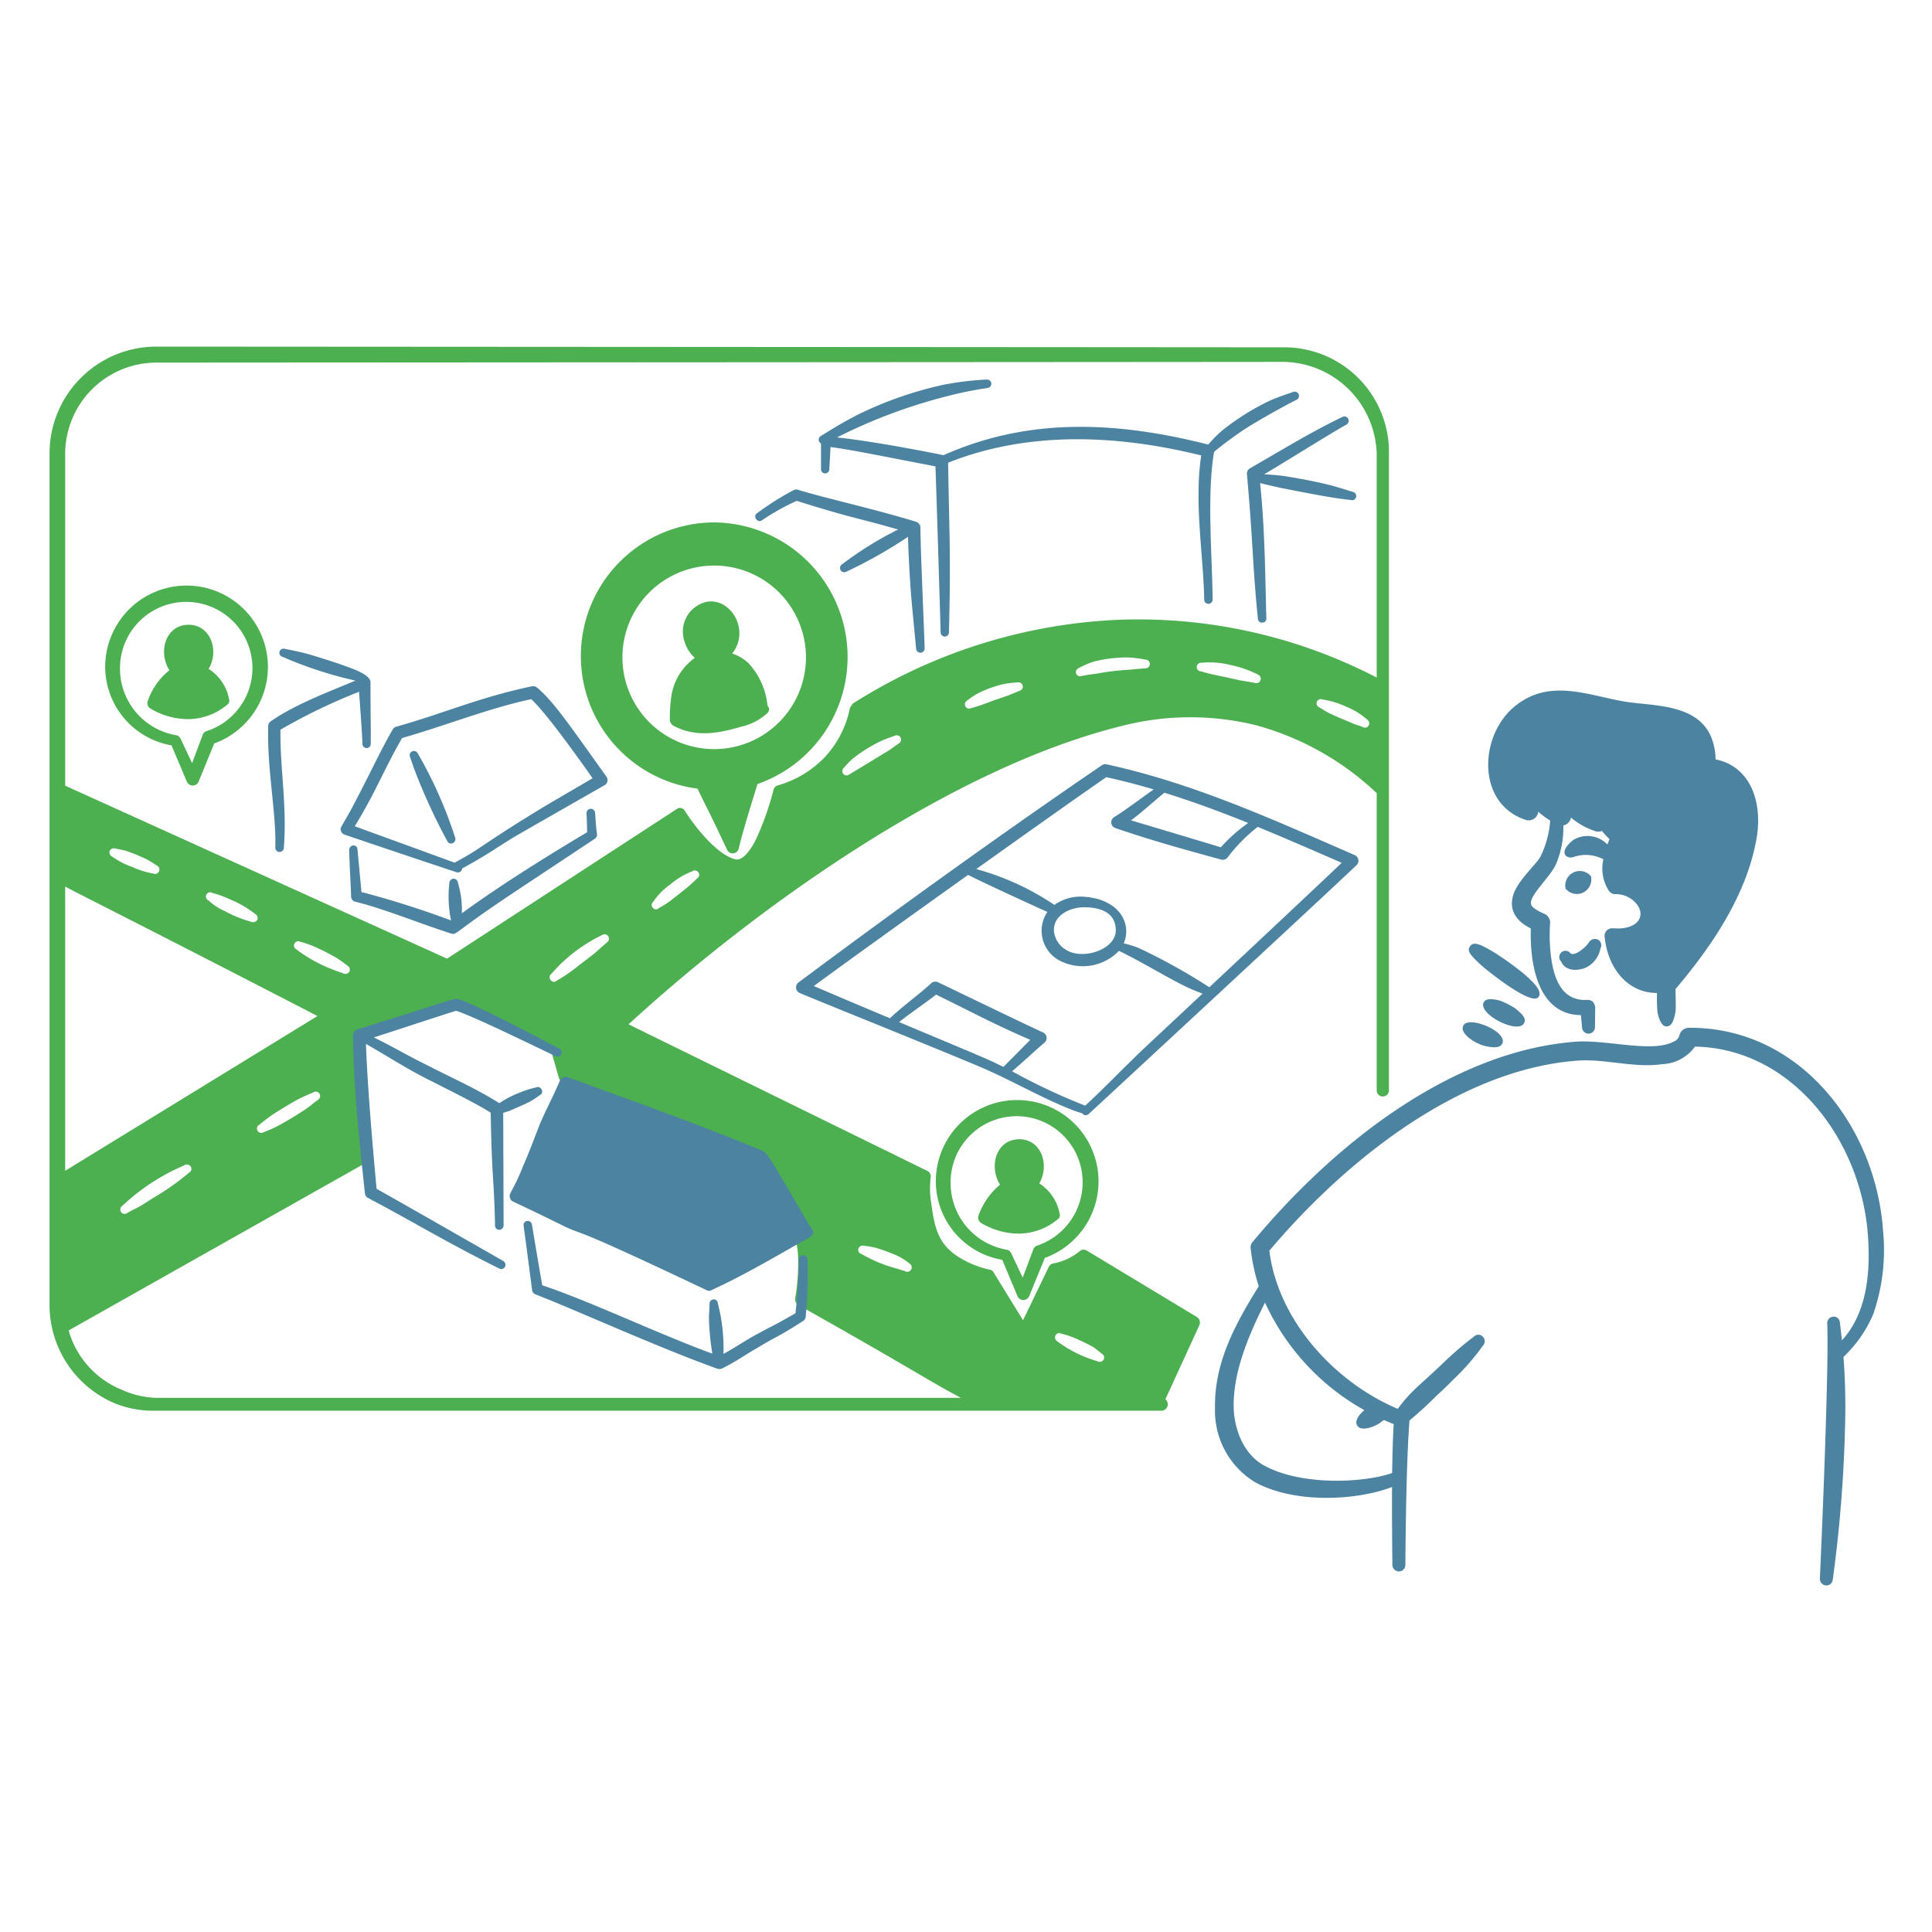 <svg viewBox="0 0 200 200" xmlns="http://www.w3.org/2000/svg" id="Tracking-Customers-3--Streamline-Brooklyn"><desc>Tracking Customers 3 Streamline Illustration: https://streamlinehq.com</desc><path d="M87.929 80.163c0.061 -0.04 -0.028 0.015 0 0Z" fill="#4caf50" stroke-width="1"></path><path d="M132.9 35.955c-8.3 -0.012 -99.566 -0.063 -116.734 -0.075A11.065 11.065 0 0 0 5.128 46.955v88.167a11.057 11.057 0 0 0 6.852 10.191 10.706 10.706 0 0 0 4.186 0.723h104.151a0.676 0.676 0 0 0 0.573 -0.673 0.743 0.743 0 0 0 -0.245 -0.521l3.524 -7.682a0.684 0.684 0 0 0 -0.287 -0.834l-11.374 -6.865a0.622 0.622 0 0 0 -0.772 0.087 5.939 5.939 0 0 1 -2.666 1.234 0.664 0.664 0 0 0 -0.5 0.361l-2.666 5.531 -3.04 -4.946a0.58 0.58 0 0 0 -0.436 -0.3A9.976 9.976 0 0 1 99.041 130c-1.9 -1.311 -2.293 -2.845 -2.641 -5.457a9.294 9.294 0 0 1 -0.063 -2.6 0.645 0.645 0 0 0 -0.349 -0.735L65.067 106.04c13.22 -12.142 33.51 -26.566 51.041 -30.884a28.394 28.394 0 0 1 13.929 -0.075 29.348 29.348 0 0 1 12.48 7.024v30.854a0.626 0.626 0 0 0 0.636 0.548 0.639 0.639 0 0 0 0.629 -0.548v-66A10.839 10.839 0 0 0 132.9 35.955ZM6.748 91.779c1.915 1.022 7.832 3.953 26.115 13.4L6.748 121.2Zm4.6 -3.683a0.483 0.483 0 0 1 0.611 -0.249c0.1 0.02 0.779 0.135 1.146 0.249a20.9 20.9 0 0 1 2.13 0.885c0.337 0.187 0.66 0.411 0.984 0.61a0.455 0.455 0 1 1 -0.361 0.835 8.673 8.673 0 0 1 -2.18 -0.685 7.858 7.858 0 0 1 -2.068 -1.072 0.477 0.477 0 0 1 -0.259 -0.569ZM22 92.442a10.673 10.673 0 0 1 1.782 0.647 11.006 11.006 0 0 1 2.629 1.52 0.476 0.476 0 0 1 0.224 0.611 0.5 0.5 0 0 1 -0.635 0.2 12.732 12.732 0 0 1 -2.729 -1.1 5.9 5.9 0 0 1 -1.682 -1.109 0.438 0.438 0 1 1 0.411 -0.769Zm8.671 5.833a0.443 0.443 0 0 1 0.412 -0.785 10.174 10.174 0 0 1 1.308 0.436 23.842 23.842 0 0 1 2.441 1.233c0.412 0.249 0.773 0.536 1.147 0.81a0.479 0.479 0 0 1 0.186 0.623 0.49 0.49 0 0 1 -0.635 0.174c-0.411 -0.162 -0.822 -0.286 -1.208 -0.448a15.4 15.4 0 0 1 -3.651 -2.043Zm2.255 15.578c-0.448 0.312 -0.822 0.648 -1.27 0.96 -0.2 0.141 -1.495 0.96 -2.006 1.245a14.244 14.244 0 0 1 -2.38 1.159 0.446 0.446 0 0 1 -0.448 -0.772c0.614 -0.478 0.468 -0.39 1.308 -1 0.478 -0.332 2.315 -1.444 2.828 -1.694 0.473 -0.249 0.984 -0.449 1.5 -0.685a0.458 0.458 0 0 1 0.473 0.784Zm-13.34 7.53a26.578 26.578 0 0 1 -3.75 2.641c-0.443 0.283 -0.859 0.561 -1.308 0.823s-0.915 0.464 -1.358 0.722a0.448 0.448 0 1 1 -0.511 -0.735 21.618 21.618 0 0 1 4.7 -3.376c0.566 -0.325 1.184 -0.573 1.757 -0.847a0.462 0.462 0 0 1 0.635 0.162 0.436 0.436 0 0 1 -0.165 0.61Zm89.68 16.856a0.428 0.428 0 0 1 0.573 -0.187c0.528 0.132 0.958 0.279 1.084 0.324a22.054 22.054 0 0 1 2.23 1.059c0.312 0.212 0.6 0.461 0.91 0.7a0.444 0.444 0 0 1 0.174 0.623 0.45 0.45 0 0 1 -0.61 0.162 13.026 13.026 0 0 1 -4.2 -2.081 0.471 0.471 0 0 1 -0.161 -0.6Zm-20.392 -9a0.453 0.453 0 0 1 0.573 -0.274 8 8 0 0 1 1.183 0.2 15.358 15.358 0 0 1 1.707 0.6 6.015 6.015 0 0 1 1.806 1.034 0.455 0.455 0 0 1 -0.436 0.8c-0.2 -0.075 -1.208 -0.371 -1.308 -0.4a14.624 14.624 0 0 1 -3.239 -1.4 0.419 0.419 0 0 1 -0.286 -0.562Zm-10.485 -10.256 4.307 6.965 -0.549 0.473a0.612 0.612 0 0 0 -0.124 0.785 9.123 9.123 0 0 1 0.6 3.5 20.771 20.771 0 0 1 -0.312 3.725 0.7 0.7 0 0 0 0.349 0.673c11.913 6.7 13.285 7.729 16.815 9.6H16.166a9.342 9.342 0 0 1 -3.588 -0.848 9.381 9.381 0 0 1 -5.472 -6.129l30.914 -17.435a0.578 0.578 0 0 0 0.324 -0.586c0.016 0.1 -0.791 -8.884 -0.61 -12.719l9.069 -3.115 10.166 4.61 0.885 3.1a0.657 0.657 0 0 0 0.386 0.423ZM57.04 100.851c0.119 -0.135 0.822 -0.912 1.171 -1.221a16.257 16.257 0 0 1 4.137 -2.841 0.431 0.431 0 0 1 0.61 0.125 0.452 0.452 0 0 1 -0.1 0.623c-0.411 0.349 -0.8 0.71 -1.208 1.059 -0.3 0.271 -1.222 0.945 -1.844 1.433a15.993 15.993 0 0 1 -2.193 1.5c-0.454 0.388 -0.981 -0.351 -0.573 -0.678Zm15.126 -9.924a12.346 12.346 0 0 1 -1.047 0.959c-0.379 0.325 -1.271 1 -1.632 1.3a12.049 12.049 0 0 1 -1.3 0.834c-0.386 0.386 -1.026 -0.268 -0.573 -0.66a7.26 7.26 0 0 1 1.819 -1.844 8.094 8.094 0 0 1 2.255 -1.333c0.447 -0.328 1.012 0.417 0.478 0.744Zm20.867 -13.963c-0.311 0.211 -0.6 0.436 -0.884 0.635 -3.587 2.192 -4.162 2.533 -4.22 2.564a0.442 0.442 0 0 1 -0.577 -0.67 7.664 7.664 0 0 1 1.148 -1.134 15.681 15.681 0 0 1 2.666 -1.632c0.473 -0.224 0.984 -0.386 1.457 -0.561a0.449 0.449 0 1 1 0.411 0.8Zm12.523 -5.455c-0.348 0.137 -0.635 0.274 -0.984 0.4 -0.283 0.132 -1.217 0.421 -2.068 0.735a18.693 18.693 0 0 1 -1.968 0.66 0.443 0.443 0 1 1 -0.411 -0.785 6.528 6.528 0 0 1 1.171 -0.772 11.89 11.89 0 0 1 2.666 -0.947 12.972 12.972 0 0 1 1.408 -0.162 0.447 0.447 0 0 1 0.186 0.872Zm12.993 -2.324c-0.548 0.025 -1.121 0.1 -1.682 0.149a24.726 24.726 0 0 0 -3.239 0.386c-0.488 0.061 -1.13 0.148 -1.657 0.262a0.447 0.447 0 0 1 -0.573 -0.262 0.458 0.458 0 0 1 0.3 -0.573 8.081 8.081 0 0 1 1.632 -0.685 13.937 13.937 0 0 1 3.538 -0.4 13.3 13.3 0 0 1 1.744 0.225 0.45 0.45 0 0 1 -0.063 0.898Zm11.341 1.507c-0.246 -0.049 -1.495 -0.258 -1.595 -0.274 -1.738 -0.406 -1.759 -0.371 -2.3 -0.5 -1.239 -0.261 -1.095 -0.274 -1.694 -0.424a0.436 0.436 0 0 1 -0.411 -0.486 0.457 0.457 0 0 1 0.511 -0.4 8.808 8.808 0 0 1 2.952 0.224 11.552 11.552 0 0 1 2.866 1 0.46 0.46 0 0 1 -0.329 0.86Zm11.789 4.42a0.442 0.442 0 0 1 -0.611 0.15c-0.6 -0.24 -0.663 -0.2 -1.258 -0.474 -0.1 -0.039 -1.9 -0.773 -2.442 -1.084 -0.261 -0.149 -0.51 -0.311 -0.772 -0.473a0.44 0.44 0 1 1 0.311 -0.822 8.711 8.711 0 0 1 2.417 0.735 7.227 7.227 0 0 1 2.2 1.345 0.456 0.456 0 0 1 0.155 0.623Zm0.838 -4.972a53.573 53.573 0 0 0 -26.894 -5.972 55.676 55.676 0 0 0 -27.346 8.671l-0.287 0.423a10.457 10.457 0 0 1 -2.591 5.1 10.788 10.788 0 0 1 -4.909 2.948 0.647 0.647 0 0 0 -0.411 0.436 29.392 29.392 0 0 1 -1.856 5.22c-0.373 0.741 -1.257 2.181 -2.068 1.994 -1.912 -0.435 -4.241 -3.395 -5.282 -5.058a0.564 0.564 0 0 0 -0.8 -0.162L46.28 99.238 6.748 81.334V46.955a9.454 9.454 0 0 1 9.418 -9.418c17.168 -0.012 108.436 -0.062 116.734 -0.075a9.8 9.8 0 0 1 9.617 9.493Z" fill="#4caf50" stroke-width="1"></path><path d="M164.7 90.72a1.5 1.5 0 0 1 -2.628 1.271 1.5 1.5 0 0 1 2.628 -1.271Z" fill="#4c83a0" stroke-width="1"></path><path d="M161.61 99.54c0.424 0.991 1.683 1.026 2.615 0.6a2.744 2.744 0 0 0 1.446 -1.954 0.657 0.657 0 0 0 -0.249 -0.909 0.716 0.716 0 0 0 -0.935 0.274c-0.344 0.543 -1.6 1.586 -1.968 1.071a0.635 0.635 0 0 0 -0.909 -0.012 0.653 0.653 0 0 0 0 0.93Z" fill="#4c83a0" stroke-width="1"></path><path d="M177.592 78.61a5.667 5.667 0 0 0 -0.124 -1.2c-0.921 -4.81 -6.438 -4.232 -9.568 -4.833 -3.719 -0.688 -7.474 -2.261 -10.926 0.411 -3.848 2.931 -4.243 10.168 0.959 11.885a1 1 0 0 0 1.308 -0.847 8.361 8.361 0 0 0 1.234 0.919 10 10 0 0 1 -1.019 3.754c-0.568 0.976 -2.594 2.64 -2.891 4.3 -0.283 1.453 0.583 2.453 1.906 3.115 -0.125 4.223 0.976 8.941 5.183 8.969l0.125 1.308a0.673 0.673 0 0 0 0.722 0.611 0.687 0.687 0 0 0 0.611 -0.735l0.024 -2.006a1.084 1.084 0 0 0 -0.249 -0.56 0.8 0.8 0 0 0 -0.6 -0.187c-2.575 0.107 -3.447 -2.1 -3.75 -4.672a18.2 18.2 0 0 1 -0.074 -3.264 0.982 0.982 0 0 0 -0.6 -0.984c-0.344 -0.143 -1.306 -0.593 -1.358 -0.985 -0.284 -0.8 1.9 -2.753 2.529 -4.061a9.517 9.517 0 0 0 0.8 -4.1 0.963 0.963 0 0 0 0.787 -0.823 7.337 7.337 0 0 0 2.541 1.42 0.958 0.958 0 0 0 0.673 -0.025 8.5 8.5 0 0 0 0.785 0.847c-0.078 0.181 -0.152 0.367 -0.222 0.556a2.852 2.852 0 0 0 -3.535 -0.469c-1.564 1.252 -0.786 1.947 -0.05 1.792a3.885 3.885 0 0 1 3.167 0.207 4.251 4.251 0 0 0 0.553 3.234 0.812 0.812 0 0 0 0.76 0.374 2.756 2.756 0 0 1 2.13 1.021c0.734 0.9 0.494 2.07 -1.022 2.43 -1.152 0.273 -1.6 -0.14 -2.055 0.3a0.745 0.745 0 0 0 -0.237 0.622c0.294 3.234 2.344 5.862 5.423 5.859a18.317 18.317 0 0 0 0.04 1.928c0.013 0.11 0.261 1.532 0.934 1.532 0.57 0 0.763 -0.61 0.947 -1.532 0.034 -0.257 0.019 -1.427 -0.01 -2.325 3.823 -4.51 7.409 -9.837 8.4 -15.64 0.634 -3.656 -0.594 -7.414 -4.251 -8.146Z" fill="#4c83a0" stroke-width="1"></path><path d="M194.94 127.5c-0.725 -10.961 -8.735 -21.226 -20.145 -21.1a1.019 1.019 0 0 0 -0.947 0.785 0.936 0.936 0 0 1 -0.61 0.648c-2.171 1.178 -6.928 -0.223 -10.091 0 -12.966 0.973 -25.159 10.731 -33.463 20.718a0.811 0.811 0 0 0 -0.212 0.71 20.024 20.024 0 0 0 0.833 3.893c-2.464 3.962 -4.615 7.929 -4.526 12.61a8.648 8.648 0 0 0 4.1 7.649c3.988 2.226 10.4 1.978 14.225 0.522 -0.019 2.871 0.014 5.734 0.034 8.066a0.685 0.685 0 0 0 0.672 0.672 0.669 0.669 0 0 0 0.673 -0.672c0.033 -3.917 0.112 -10.938 0.427 -14.953 0.635 -0.536 1.561 -1.321 2.868 -2.628 0.611 -0.548 1.184 -1.109 1.745 -1.682a24.118 24.118 0 0 0 3 -3.451 0.666 0.666 0 0 0 -0.037 -0.934 0.65 0.65 0 0 0 -0.922 0.024 34.929 34.929 0 0 0 -3.277 2.829c-2.752 2.595 -3.185 2.766 -4.593 4.635 -6.559 -2.757 -12.414 -9.21 -13.291 -16.369 7.884 -9.345 19.676 -18.762 31.856 -19.671 2.942 -0.226 5.8 0.785 8.833 0.361a4.394 4.394 0 0 0 3.376 -1.819c9.982 0.2 17.06 9.538 17.878 19.273 0.316 3.974 -0.025 8.248 -2.671 11.136 -0.061 -0.589 -0.132 -1.2 -0.212 -1.841a0.634 0.634 0 0 0 -0.7 -0.61 0.669 0.669 0 0 0 -0.61 0.7c0.2 4.353 -0.588 22.739 -0.76 26.4a0.689 0.689 0 0 0 0.6 0.723 0.668 0.668 0 0 0 0.735 -0.611 141.545 141.545 0 0 0 1.272 -15.93 68.511 68.511 0 0 0 -0.164 -7.117 13.33 13.33 0 0 0 3.068 -4.387 20.239 20.239 0 0 0 1.036 -8.579Zm-53.7 18.481c-0.605 0.485 -1.047 1.181 -0.723 1.613 0.412 0.659 1.971 0.059 2.516 -0.436 0.046 -0.037 0.125 -0.095 0.218 -0.163 0.339 0.15 0.679 0.293 1.022 0.426 -0.087 1.576 -0.134 3.3 -0.157 5.063 -2.869 1.013 -9.368 1.374 -13.292 -0.794 -2.058 -1.154 -3.041 -3.639 -3.114 -5.98 -0.08 -3.664 1.543 -7.478 3.243 -10.867a24.346 24.346 0 0 0 10.287 11.137Z" fill="#4c83a0" stroke-width="1"></path><path d="M73.2 133.582a0.427 0.427 0 0 0 0.386 0c3.539 -1.6 7.166 -3.787 10.291 -5.531a0.765 0.765 0 0 0 0.286 -0.361 0.55 0.55 0 0 0 -0.1 -0.436c-1.3 -2.044 -3.277 -5.644 -4.286 -7.176 -0.481 -0.71 -0.522 -0.757 -0.86 -0.96 -7.291 -3 -12.76 -4.9 -20.144 -7.612a0.663 0.663 0 0 0 -0.823 0.374c-0.673 1.616 -1.521 3.178 -2.068 4.5 -0.56 1.432 -1.108 2.915 -1.744 4.36 -1.1 2.776 -1.528 2.77 -1.333 3.276a0.549 0.549 0 0 0 0.312 0.374c2.74 1.283 4.2 2.018 5.469 2.641 2.07 0.938 0.353 -0.22 14.614 6.551Zm-14.289 -20.63c-0.16 0.479 -1.167 2.366 -1.819 3.924 -0.862 2.065 -1.714 4.472 -2.828 6.665 2.828 1.383 18.338 8.783 19.123 9.169 3.056 -1.5 6.277 -3.476 9.406 -5.332 -0.222 -0.415 -4.274 -7 -4.348 -7.1 -1.945 -0.97 -19.438 -7.29 -19.538 -7.326Z" fill="#4c83a0" stroke-width="1"></path><path d="M77.358 121.366a55.923 55.923 0 0 0 -2.765 6.877c-0.249 0.785 -0.474 1.582 -0.7 2.367a0.43 0.43 0 1 0 0.8 0.324 31.43 31.43 0 0 0 1.969 -4.548 29.449 29.449 0 0 0 1.52 -4.721 0.424 0.424 0 0 0 -0.249 -0.561 0.469 0.469 0 0 0 -0.575 0.262Z" fill="#4c83a0" stroke-width="1"></path><path d="M83.593 130.391a0.46 0.46 0 0 0 -0.449 -0.449 0.434 0.434 0 0 0 -0.448 0.436 54.4 54.4 0 0 1 -0.349 5.569c-2.654 1.528 -2.365 1.266 -4.547 2.479 -1.231 0.727 -2.044 1.27 -2.908 1.726a18.678 18.678 0 0 0 -0.58 -5.234 0.419 0.419 0 0 0 -0.485 -0.4 0.442 0.442 0 0 0 -0.374 0.474c0 0.5 -0.062 0.957 -0.062 1.569a26.077 26.077 0 0 0 0.353 3.57c-5.727 -2.1 -12.819 -5.5 -17.609 -7.075 -0.187 -1 -0.885 -5.183 -1.072 -6.292a0.44 0.44 0 0 0 -0.486 -0.374 0.428 0.428 0 0 0 -0.373 0.486c0.524 3.9 0.8 6.091 0.884 6.7a0.553 0.553 0 0 0 0.386 0.436c3.993 1.536 12.509 5.422 18.775 7.674a0.725 0.725 0 0 0 0.511 -0.025c1.526 -0.763 2.385 -1.419 3.687 -2.155 2.355 -1.424 1.808 -0.914 4.7 -2.766a0.552 0.552 0 0 0 0.249 -0.374 43.138 43.138 0 0 0 0.197 -5.975Z" fill="#4c83a0" stroke-width="1"></path><path d="M47.84 89.908a0.44 0.44 0 0 1 -0.573 0.386c-1.956 -0.636 -9.68 -3.239 -11.624 -3.9a0.645 0.645 0 0 1 -0.348 -0.373c-0.165 -0.428 0.184 -0.469 1.681 -3.426 1.246 -2.355 2.355 -4.772 3.663 -7.064a0.635 0.635 0 0 1 0.374 -0.3c5.049 -1.421 8.591 -3.039 14.04 -4.186a0.67 0.67 0 0 1 0.548 0.137c1.778 1.466 3.92 4.68 7.176 9.219a0.6 0.6 0 0 1 -0.224 0.9c-2.155 1.233 -8.447 4.821 -9.368 5.369 -2.385 1.454 -2.229 1.507 -5.345 3.238Zm7.151 -17.529c-4.3 0.91 -8.96 2.762 -13.368 4.024 -1.894 3.288 -2.713 5.57 -4.9 9.132L47.055 89.3c2.689 -1.4 2.767 -1.852 9.269 -5.793 1.694 -1 3.364 -1.968 5.021 -2.94 -0.73 -1.049 -4.761 -6.767 -6.354 -8.188Z" fill="#4c83a0" stroke-width="1"></path><path d="m42.442 78.34 0.386 1.134a61.749 61.749 0 0 0 3.463 7.574 0.421 0.421 0 0 0 0.561 0.237 0.45 0.45 0 0 0 0.262 -0.585 44.79 44.79 0 0 0 -3.875 -8.721 0.438 0.438 0 0 0 -0.797 0.361Z" fill="#4c83a0" stroke-width="1"></path><path d="M95.282 54.614A0.658 0.658 0 0 0 94.8 54c-4.671 -1.411 -9.513 -2.467 -12.2 -3.3a0.607 0.607 0 0 0 -0.436 0.037 28.4 28.4 0 0 0 -3.825 2.417c-0.424 0.311 0.087 1.036 0.548 0.7a23.679 23.679 0 0 1 3.588 -2.006c5.785 1.823 6.381 1.77 10.5 2.968a35.682 35.682 0 0 0 -5.8 3.6 0.441 0.441 0 0 0 0.449 0.76 48.6 48.6 0 0 0 6.368 -3.6c0.192 5.6 0.48 7.556 0.844 11.581a0.443 0.443 0 0 0 0.884 -0.062c-0.046 -1.768 -0.438 -10.308 -0.438 -12.481Z" fill="#4c83a0" stroke-width="1"></path><path d="M133.9 40.563c-0.841 0.291 -1.707 0.573 -2.6 0.984a25.676 25.676 0 0 0 -4.684 2.94 12.534 12.534 0 0 0 -1.538 1.536c-9.464 -2.411 -18.59 -2.837 -27.406 1.1 -0.1 -0.035 -7.031 -1.433 -11.028 -1.839a55.188 55.188 0 0 1 11.217 -4.222 39.624 39.624 0 0 1 4.386 -0.9 0.448 0.448 0 0 0 0.374 -0.486 0.456 0.456 0 0 0 -0.474 -0.386 31.643 31.643 0 0 0 -4.572 0.56 38.87 38.87 0 0 0 -8.646 3.016c-1.687 0.843 -2.835 1.583 -3.974 2.279a0.442 0.442 0 0 0 0.036 0.764v2.635a0.418 0.418 0 0 0 0.411 0.461 0.431 0.431 0 0 0 0.448 -0.411l0.125 -2.317c2.417 0.324 4.968 0.876 10.864 2 0.062 1.6 0.473 14.826 0.535 17.193a0.434 0.434 0 0 0 0.449 0.423 0.421 0.421 0 0 0 0.411 -0.436c0.217 -8.237 0.016 -10.608 -0.085 -17.558 6.644 -2.646 15.222 -3.465 26.2 -0.752 -0.742 4.957 0.221 10.187 0.311 14.938a0.435 0.435 0 0 0 0.461 0.423 0.443 0.443 0 0 0 0.411 -0.448c-0.05 -4.622 -0.61 -10.831 0.148 -15.278 0.828 -0.715 2.322 -1.79 2.993 -2.237 1.422 -0.948 4.724 -2.77 5.556 -3.165a0.442 0.442 0 0 0 -0.329 -0.817Z" fill="#4c83a0" stroke-width="1"></path><path d="M140.042 50.917c-0.8 -0.236 -1.582 -0.5 -2.417 -0.71 -1.205 -0.325 -3.765 -0.8 -4.921 -0.959 -0.656 -0.075 -1.32 -0.119 -1.834 -0.148 2.949 -1.759 6.548 -4.04 8.542 -5.166a0.447 0.447 0 0 0 -0.424 -0.784c-3.28 1.594 -5.478 2.954 -9.593 5.332a0.631 0.631 0 0 0 -0.311 0.622c0.643 7.163 0.566 9.278 1.133 14.95a0.42 0.42 0 0 0 0.449 0.4 0.41 0.41 0 0 0 0.423 -0.448c-0.128 -5.147 -0.166 -9.372 -0.643 -13.994 0.734 0.167 0.755 0.2 2.32 0.532 5.056 0.994 5.655 1.046 7.089 1.221a0.431 0.431 0 0 0 0.536 -0.324 0.45 0.45 0 0 0 -0.349 -0.524Z" fill="#4c83a0" stroke-width="1"></path><path d="M57.893 108.556c-2.426 -1.278 -8.75 -4.621 -10.341 -5.083 -0.522 -0.182 0.186 -0.262 -10.539 3.09a0.684 0.684 0 0 0 -0.474 0.648c0.126 5.525 0.439 8.856 1.234 16.3a0.6 0.6 0 0 0 0.323 0.5c5.158 2.73 7.661 4.347 13.592 7.312a0.439 0.439 0 0 0 0.6 -0.2 0.466 0.466 0 0 0 -0.187 -0.585c-1.339 -0.758 -10.066 -5.768 -13.118 -7.475 -0.355 -3.89 -0.926 -10.185 -1.1 -15 1.717 0.981 3.941 2.377 5.577 3.237 1.8 0.959 5.622 2.779 7.338 3.887 0.116 6.926 0.344 6.657 0.449 11.686a0.425 0.425 0 0 0 0.436 0.436 0.451 0.451 0 0 0 0.448 -0.449c0 -1.909 -0.033 -9.192 -0.037 -11.66 0.248 -0.073 0.393 -0.124 0.645 -0.2 0.029 -0.012 1.373 -0.6 1.52 -0.673a7.76 7.76 0 0 0 1.62 -0.959c0.518 -0.231 0.14 -1.026 -0.374 -0.8a9.335 9.335 0 0 0 -1.719 0.549A9.564 9.564 0 0 0 51.7 114.2c-2.71 -1.675 -4.979 -2.635 -7.643 -4.013 -1.952 -0.957 -3.279 -1.778 -5.355 -2.792 2.891 -0.933 7.528 -2.465 8.511 -2.759 1.582 0.474 7.823 3.517 10.29 4.7a0.432 0.432 0 0 0 0.39 -0.78Z" fill="#4c83a0" stroke-width="1"></path><path d="M38.353 70.7c0.1 -0.84 -1.819 -1.453 -2.64 -1.763s-3.246 -1.081 -4.111 -1.308c-0.317 -0.082 -1.261 -0.3 -2.081 -0.449a0.432 0.432 0 1 0 -0.261 0.82 41.472 41.472 0 0 0 7.529 2.454c-2.656 1.132 -6.172 2.419 -8.739 4.2a0.593 0.593 0 0 0 -0.286 0.51c-0.13 4.481 0.847 8.97 0.735 12.571a0.442 0.442 0 1 0 0.884 0.037c0.345 -4.4 -0.41 -8.241 -0.349 -12.234a59.3 59.3 0 0 1 8.136 -3.924c0 0.048 0.326 4.322 0.348 5.394a0.439 0.439 0 0 0 0.449 0.436 0.432 0.432 0 0 0 0.411 -0.444c0.022 -1.782 -0.025 -2.56 -0.025 -6.3Z" fill="#4c83a0" stroke-width="1"></path><path d="M140.265 88.53c-8.517 -3.7 -16.6 -7.415 -25.7 -9.406a0.639 0.639 0 0 0 -0.511 0.1c-10.249 6.995 -21.272 14.928 -31.42 22.5a0.636 0.636 0 0 0 0.125 1.059c1.235 0.547 13.667 5.531 18.587 7.612 2.517 1.059 4.921 2.392 7.4 3.538 3.012 1.385 3.314 1.257 3.314 1.358a0.449 0.449 0 0 0 0.635 0.037c0.685 -0.623 24.991 -23.147 27.732 -25.763a0.636 0.636 0 0 0 -0.162 -1.035Zm-11.051 -3.336a16.485 16.485 0 0 0 -2.837 2.521c-0.6 -0.2 -8.26 -2.479 -9.307 -2.8 0.624 -0.39 2.12 -1.742 3.463 -2.853 2.938 0.91 5.825 1.982 8.681 3.132Zm-25.345 25.252c-1.882 -0.928 -1.978 -0.938 -10.794 -4.638 1.141 -0.924 3.11 -2.246 3.823 -2.849 3.922 1.913 5.76 2.954 9.755 4.684 0.083 -0.083 -1.837 1.857 -2.784 2.803Zm8.465 4.009a63.564 63.564 0 0 1 -7.566 -3.558c1.949 -1.676 2.325 -2.1 3.38 -2.98a0.636 0.636 0 0 0 -0.162 -1.034c-1.109 -0.486 -9.88 -4.721 -10.889 -5.207a0.653 0.653 0 0 0 -0.672 0.087c-1.353 1.257 -2.733 2.175 -4.3 3.648 -3.016 -1.267 -6.03 -2.539 -7.877 -3.339 2.69 -1.986 9.427 -6.832 15.969 -11.5 1.97 0.989 6.952 3.274 8.208 3.831a3.482 3.482 0 0 0 1.248 5.024 5.2 5.2 0 0 0 6.158 -0.991c1.9 0.88 5.178 2.859 6.833 3.65 0.606 0.3 1.224 0.545 1.818 0.779 -2.33 2.183 -4.372 4.093 -5.6 5.239 -2.256 2.102 -4.755 4.741 -6.548 6.351ZM109.1 96.31c-0.027 -1.633 1.77 -2.419 3.215 -2.392 1.817 0.031 3.124 0.668 3.189 2.267 0.139 2.09 -3.4 3.252 -5.145 2.143a2.535 2.535 0 0 1 -1.259 -2.018Zm16.09 5.89a61.294 61.294 0 0 0 -7.355 -4.083 12.549 12.549 0 0 0 -1.511 -0.463c0.86 -1.946 -0.356 -4.5 -3.955 -4.811a4.68 4.68 0 0 0 -3.216 0.834 27.515 27.515 0 0 0 -8.089 -3.713c5.756 -4.107 11.217 -7.974 13.462 -9.511 1.653 0.362 3.285 0.789 4.9 1.267 -1.453 1.037 -3.132 2.29 -4.1 2.876a0.63 0.63 0 0 0 0.162 1.134c3.9 1.335 7.487 2.313 10.926 3.252a0.631 0.631 0 0 0 0.673 -0.224A16.657 16.657 0 0 1 130.2 85.6c2.92 1.2 5.81 2.464 8.693 3.719 -1.685 1.615 -8.3 7.823 -13.703 12.881Z" fill="#4c83a0" stroke-width="1"></path><path d="M61.8 86.345c-0.138 -1.062 -0.127 -1.344 -0.2 -2.2a0.443 0.443 0 0 0 -0.885 0.049c0.025 0.291 0.063 1.75 0.063 1.956 -6.12 3.659 -9.829 6.123 -12.967 8.391a9.619 9.619 0 0 0 -0.41 -3.166 0.446 0.446 0 0 0 -0.473 -0.412 0.462 0.462 0 0 0 -0.411 0.461 11.905 11.905 0 0 0 0.18 3.862 95.731 95.731 0 0 0 -9.279 -2.944l-0.411 -4.41a0.4 0.4 0 0 0 -0.436 -0.411 0.458 0.458 0 0 0 -0.423 0.448c0 0.817 0.183 4.044 0.2 4.859a0.553 0.553 0 0 0 0.411 0.511c2.981 0.727 6.63 2.244 9.942 3.3 0.584 0.183 0.25 -0.088 6.229 -4.074 1.433 -0.959 7.213 -4.784 8.633 -5.731a0.5 0.5 0 0 0 0.237 -0.489Z" fill="#4c83a0" stroke-width="1"></path><path d="M73.927 54.081a13.835 13.835 0 0 0 -1.719 27.558c1.362 2.845 0.532 0.972 3.053 6.316a0.638 0.638 0 0 0 1.208 -0.112c0.5 -2.093 1.456 -5.059 1.943 -6.677a13.934 13.934 0 0 0 -4.485 -27.085Zm9.506 13.966a9.5 9.5 0 1 1 -19 0 9.5 9.5 0 1 1 19 0Z" fill="#4caf50" stroke-width="1"></path><path d="M17.755 77.159a8.275 8.275 0 0 1 -6.865 -8.035 8.422 8.422 0 1 1 11.287 7.836l-1.619 3.962a0.662 0.662 0 0 1 -1.209 0.012ZM19.885 79l1.084 -2.89a0.632 0.632 0 0 1 0.448 -0.436 6.855 6.855 0 1 0 -8.994 -6.553 6.987 6.987 0 0 0 5.818 6.989 0.632 0.632 0 0 1 0.436 0.336v-0.012Z" fill="#4caf50" stroke-width="1"></path><path d="M103.752 130.417a8.272 8.272 0 0 1 -6.877 -8.036 8.422 8.422 0 1 1 11.288 7.836l-1.62 3.95a0.658 0.658 0 0 1 -1.208 0.025Zm2.118 1.844 1.084 -2.891a0.656 0.656 0 0 1 0.449 -0.436 6.907 6.907 0 0 0 4.671 -6.553 6.833 6.833 0 0 0 -13.666 0 6.991 6.991 0 0 0 5.818 6.989 0.629 0.629 0 0 1 0.436 0.337v-0.013Z" fill="#4caf50" stroke-width="1"></path><path d="M79.448 73.052a7.462 7.462 0 0 0 -1.969 -4.4 4.494 4.494 0 0 0 -1.682 -1c1.906 -2.381 -0.157 -5.883 -2.728 -5.332a3.153 3.153 0 0 0 -2.23 4.012 3.7 3.7 0 0 0 1.084 1.769 6 6 0 0 0 -2.417 3.924 14.921 14.921 0 0 0 -0.162 2.38 0.76 0.76 0 0 0 0.411 0.747c2.212 1.155 4.482 0.818 6.927 0.087a5.854 5.854 0 0 0 2.766 -1.432 0.518 0.518 0 0 0 0 -0.755Z" fill="#4caf50" stroke-width="1"></path><path d="M23.727 72.447a4.751 4.751 0 0 0 -2.13 -3.2c1.14 -1.913 0.187 -4.593 -2.093 -4.573 -2.41 0.042 -3.147 2.844 -1.969 4.71a6.964 6.964 0 0 0 -2.23 3.164 0.643 0.643 0 0 0 0.25 0.785 7.58 7.58 0 0 0 4.111 1.109 6.389 6.389 0 0 0 3.934 -1.559 0.444 0.444 0 0 0 0.127 -0.436Z" fill="#4caf50" stroke-width="1"></path><path d="M109.706 125.705a4.754 4.754 0 0 0 -2.118 -3.2c1.1 -1.905 0.212 -4.592 -2.1 -4.572 -2.4 0.041 -3.127 2.822 -1.969 4.709a7.333 7.333 0 0 0 -2.217 3.165 0.647 0.647 0 0 0 0.249 0.784 7.562 7.562 0 0 0 4.1 1.109 6.384 6.384 0 0 0 3.937 -1.557 0.444 0.444 0 0 0 0.118 -0.438Z" fill="#4caf50" stroke-width="1"></path><path d="M153.811 108.3c0.821 0.179 1.522 0.2 1.719 -0.3 0.525 -1.225 -3.557 -2.941 -4.061 -1.806 -0.407 0.812 1.345 1.906 2.342 2.106Z" fill="#4c83a0" stroke-width="1"></path><path d="M157.771 105.92c0.262 -0.544 -0.221 -0.959 -0.909 -1.532a8.763 8.763 0 0 0 -1.5 -0.773c-0.1 -0.036 -1.467 -0.455 -1.757 0.125 -0.689 1.203 3.546 3.375 4.166 2.18Z" fill="#4c83a0" stroke-width="1"></path><path d="M153.386 99.966c0.805 0.691 5.065 4.105 5.855 3.277 0.56 -0.648 -0.762 -1.793 -1.408 -2.367a32.125 32.125 0 0 0 -3.052 -2.218c-1.612 -0.981 -2.235 -1.2 -2.6 -0.71 -0.346 0.484 -0.033 0.871 1.205 2.018Z" fill="#4c83a0" stroke-width="1"></path></svg>